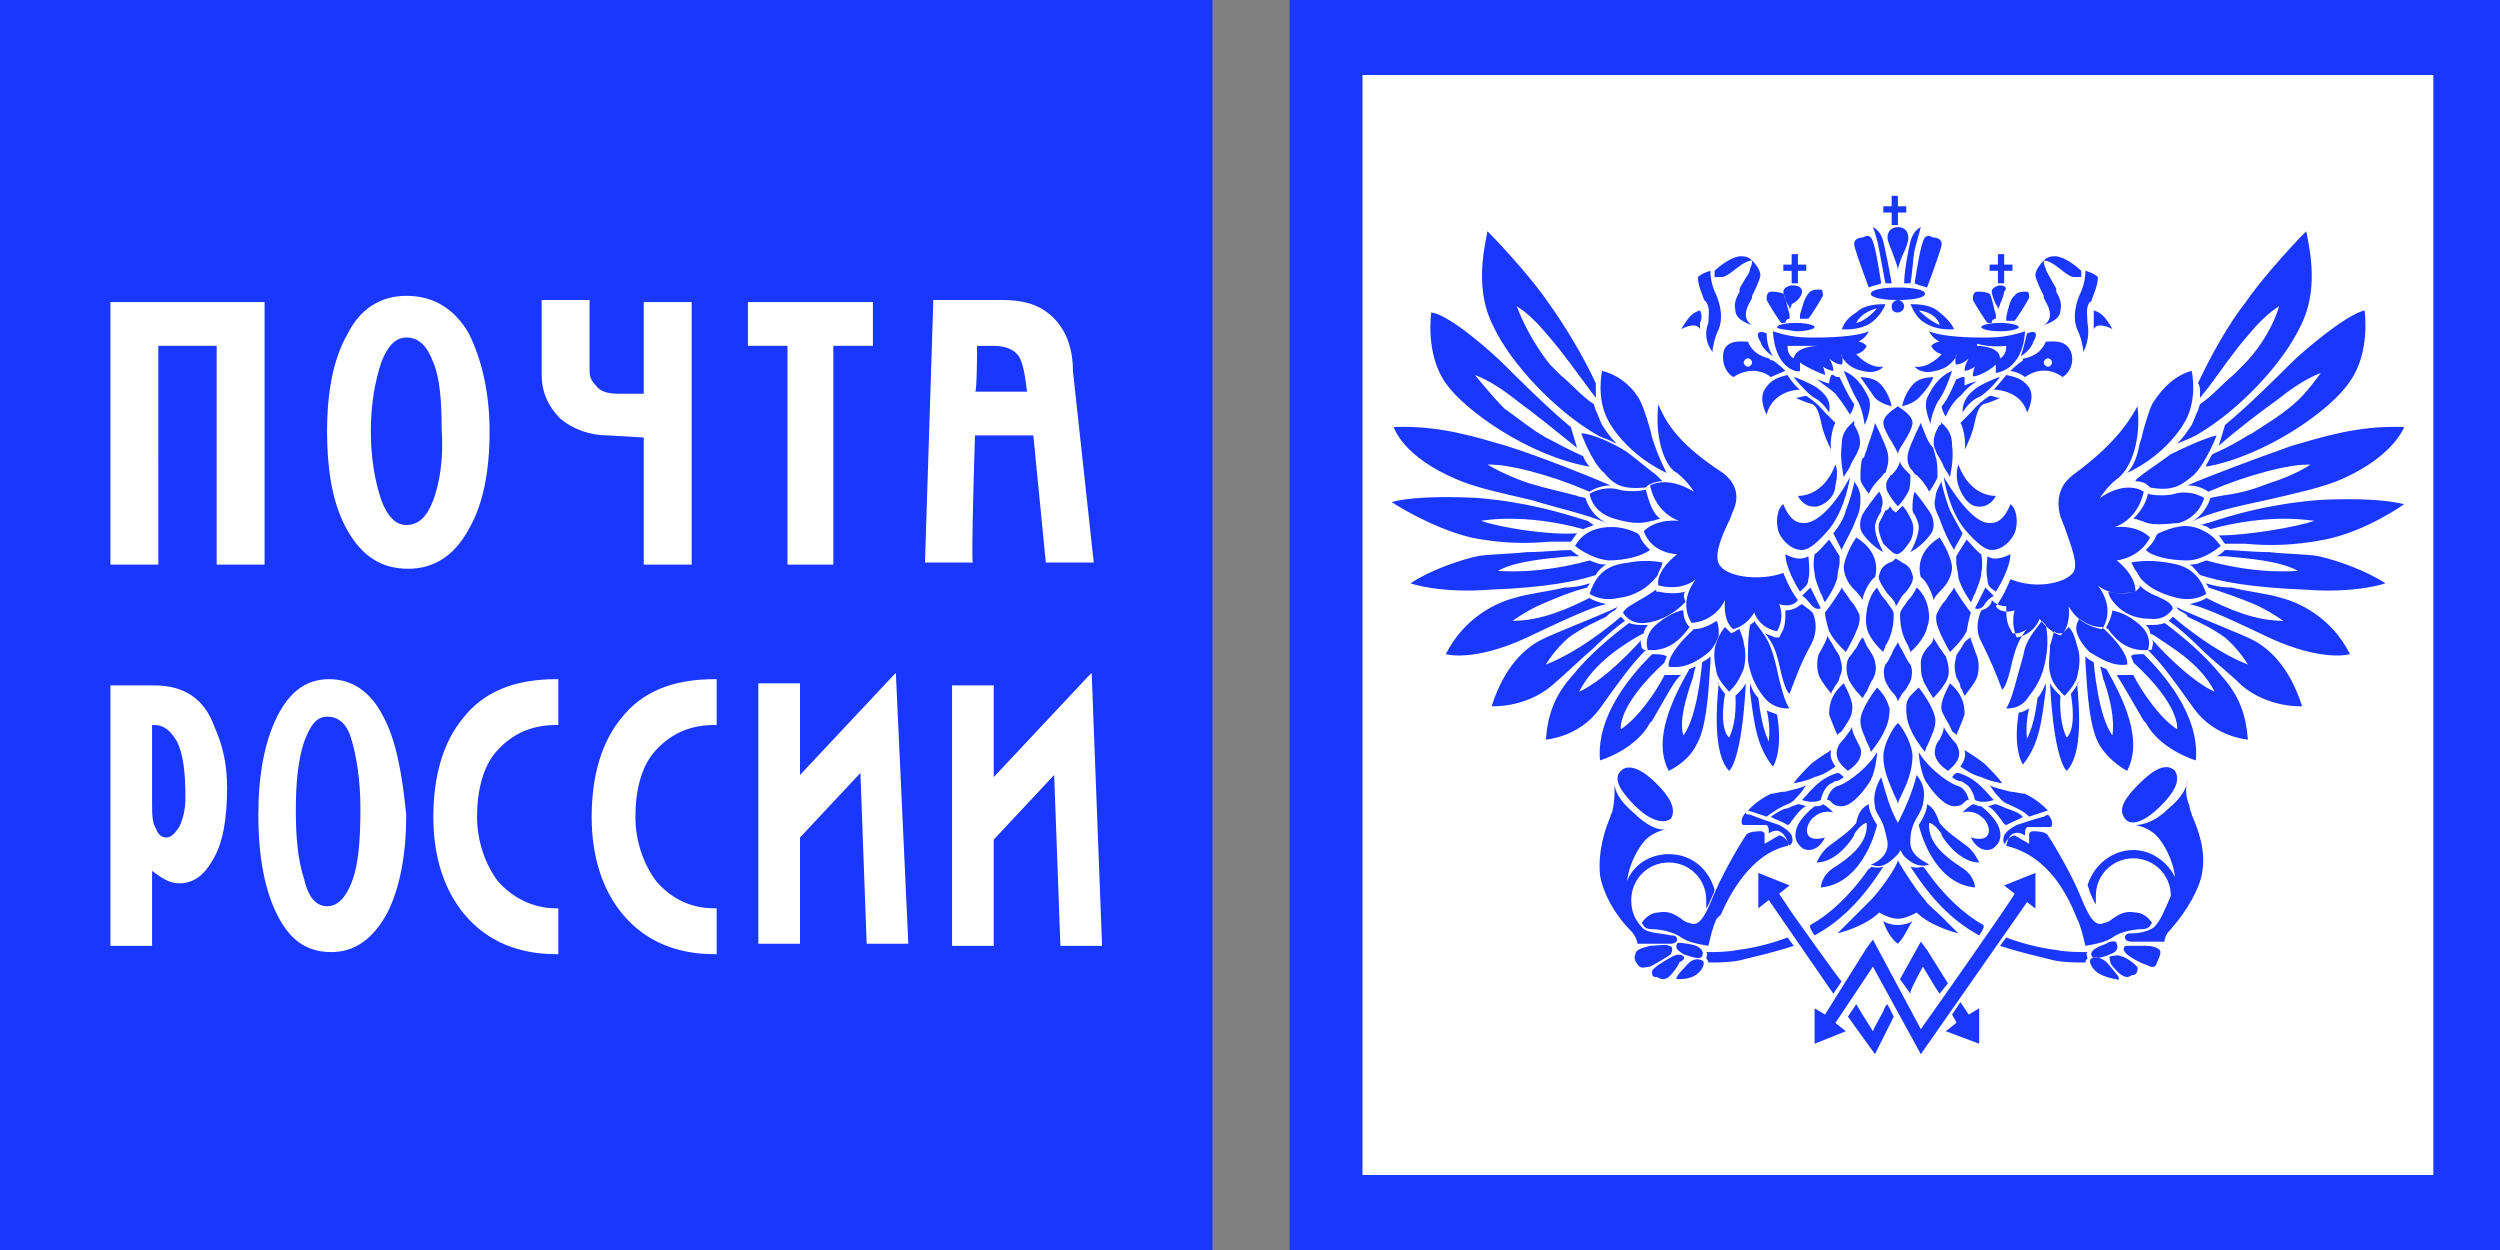 <svg xmlns="http://www.w3.org/2000/svg" fill="none" viewBox="0 0 120 60">
  <rect x="0" y="0" width="120" height="60" fill="#808080" stroke="none"/>
  <defs/>
  <g clip-path="url(#clip0)">
    <path fill="#fff" stroke="#000" stroke-miterlimit="10" d="M118.3 1.9H63.8v56.3h54.5V1.9z"/>
    <path fill="#1937FF" fill-rule="evenodd" d="M58.2 0H0v60h58.2V0zm3.7 0v60h58.3V0H61.9zm54.9 3.6v52.8H65.4V3.6h51.4z" clip-rule="evenodd"/>
    <path fill="#fff" fill-rule="evenodd" d="M31.5 42.3c-.6-.8-1-1.9-1-3.1 0-1.3.3-2.4.9-3.1.7-.8 1.6-1.3 2.9-1.3h.1v-2.2h-.1c-2 0-3.5.6-4.5 1.9-.9 1.1-1.4 2.7-1.4 4.7 0 1.9.5 3.5 1.5 4.7 1.1 1.3 2.6 1.9 4.4 1.9h.1v-2.2h-.1c-1.2 0-2.1-.5-2.8-1.3zm-7.6 0c-.6-.8-1-1.9-1-3.1 0-1.3.3-2.4.9-3.1.7-.8 1.6-1.3 2.9-1.3h.1v-2.2h-.1c-2 0-3.5.6-4.5 1.9-.9 1.1-1.4 2.7-1.4 4.7 0 1.9.5 3.5 1.5 4.7 1.1 1.3 2.6 1.9 4.4 1.9h.1v-2.2h-.1c-1.1 0-2.1-.5-2.8-1.3zm7-21.3v6.1h2.3V14.5h-2.3v4.4h-1.2c-.5 0-.9-.1-1.1-.4-.2-.2-.3-.4-.3-.7v-3.4H26V18c0 .8.3 1.5.9 2.1.6.5 1.4.8 2.3.8l1.7.1zm21.5 11.3l-.2.2-4.5 4.8v-4.4h-2v12.5h2v-5.1l2.9-3.1.3 8.2h2l-.5-13.1zm-14.7-5.2H40V16.6h1.9v-2.1h-6v2.1h1.9v10.5h-.1zm5.2 5.3l-4.5 4.8v-4.4h-2v12.5h2v-5.1l2.9-3.1.3 8.2h2l-.6-13-.1.1zm4-15.8h.8c.6 0 1 .2 1.2.5.2.3.3.9.4 1.7h-2.5c.1.1.1-2.2.1-2.2zm-.1 4.3h2.8l.6 6.1h2.3l-1-9.2c0-1.2-.4-2.1-1.1-2.7-.6-.5-1.3-.7-2.3-.7h-3.3L44.4 27h2.3c-.1.1.1-6.1.1-6.1zM7.6 16.6h2.8v10.5h2.3V14.5H5.3v12.6h2.3V16.6zm1 23.1c-.2.3-.4.5-.6.5-.2 0-.4-.1-.5-.4-.2-.3-.2-.7-.2-1.3v-3.7h.1c.5 0 .8.3 1.1.8.3.6.4 1.5.4 2.7 0 .5-.1 1-.3 1.4zm-1.2-6.8H5.3v12.5h2v-3.6c.4.3.8.6 1.3.6.7 0 1.2-.4 1.6-1.1.5-.8.7-2 .7-3.5 0-1.1-.2-2-.6-2.9-.5-1.4-1.5-2-2.9-2zM20.8 24c-.3.8-.7 1.2-1.3 1.2-.5 0-.9-.4-1.2-1.2-.3-.9-.5-2-.5-3.3 0-1.3.2-2.4.5-3.3.3-.8.7-1.2 1.2-1.2.6 0 1 .4 1.3 1.2.3.7.4 1.8.4 3.2.1 1.4-.1 2.6-.4 3.4zm1.7 1.4c.7-1.2 1-2.8 1-4.7 0-1.9-.4-3.5-1-4.7-.7-1.2-1.7-1.8-3-1.8-1.2 0-2.2.6-2.8 1.8-.7 1.2-1 2.8-1 4.7 0 2 .3 3.6 1 4.8.7 1.2 1.6 1.8 2.9 1.8 1.2 0 2.2-.6 2.9-1.9zm-5.6 16.9c-.3.8-.7 1.2-1.2 1.2s-.9-.4-1.1-1.3c-.3-.9-.4-2-.4-3.3 0-1.3.1-2.4.4-3.3.3-.8.6-1.2 1.1-1.2.6 0 1 .4 1.2 1.2.2.7.4 1.8.4 3.2 0 1.6-.1 2.7-.4 3.5zm1.5-7.9c-.6-1.2-1.5-1.8-2.6-1.8s-1.9.6-2.5 1.8c-.6 1.2-.9 2.8-.9 4.7 0 2 .3 3.6.9 4.8.6 1.2 1.4 1.8 2.6 1.8 1.1 0 2-.6 2.7-1.9.6-1.2.9-2.8.9-4.7-.2-2-.5-3.6-1.1-4.7z" clip-rule="evenodd"/>
    <path fill="#1937FF" fill-rule="evenodd" d="M90.8 13.6h-.3c-.1-.5-.2-1.1-.3-1.6-.1-.6-.3-1.1-.3-1.1.2.1.4.3.5.7.1.4.3 1.4.4 2zm-14.2 5.2v-.4c-.6-1.3-1.5-2.8-2.3-3.9-.6-.9-2-2.5-2.9-3.4-.2 1-.6 2.9.3 4.6.8 1.7 2.9 4 5 5.2l.2.1c.3.1.5.2.7.3-.3-.3-.5-.6-.7-.9-.1-.2-.2-.5-.3-.7l-.1-.3c-.6-.4-1.1-1-1.6-1.4l-.5-.5c-.4-.5-1.1-1.5-1.6-2.8.5.3 1 .8 1.5 1.4.7.8 1.4 1.8 2 2.6l.3.4v-.3zm-.3 3.6c-.1-.1-.3-.4-.3-.5-.9-.4-1.2-.6-1.6-.8l-.2-.1c-.7-.4-1.3-.9-2-1.4-.6-.6-1.4-1.6-1.4-1.6.8.3 1.6.9 2.1 1.3.7.5 1.8 1.4 2.8 2.2l-.3-1c-1.1-.9-2.7-2.5-3.2-3s-2.6-2.4-3.5-2.5c0 0-.3 2 .7 3.4.9 1.3 4 3.5 6.9 4zm3.3-3c.4 1 1.1 2 3.1 3.3.4.3.9.9.5 1.8-.1.2-.1.3-.2.5-.4.8-.8 1.8-.4 2.2.4.5 1.9.7 3 .3 0 0 .3.8.7 1.3 0 0-.2.4-.9.2 0 0 .3.6-.1 1.3 0 0-.8-.1-1.1-.9 0 0-.3.6-1 .8 0 0-.5-.3-.4-1.4 0 0-.4 1-1.6 1.1 0 0-.7-.9.2-2.1 0 0-.6.6-1.8.3 0 0-.2-.6.9-1.5 0 0-1.2 0-1.6-1.1 0 0 .5-.6 1.7-.5 0 0-1.1-.3-1.4-1.7 0 0 .8-.5 2.1.3 0 0-.2-.4-.8-.9-.5-.2-1.1-1.5-.9-3.3zm4.8 14.1c-.2-.2-.3-.4-.4-.7v.4c.2 1.5.3 2.6 1.1 3.6 0 0 .5-.7.2-2.5-.2-.1-.3-.1-.5-.2 0 0 .2.7.1 1.5 0-.1-.3-.4-.5-2.1zm-2-.8c.1.2.3.5.4.6-.3 1.8.2 2.1.2 2.1.4-.8.3-2 .3-2l.1-.1c.1-.1.3-.3.4-.5-.2 3.8-.8 4.2-.8 4.2-.8-.8-.6-3.2-.5-4.2-.1 0-.1-.1-.1-.1zm-1.6 2.6c.7-.9.9-3.5.9-3.5.1-.1.2-.1.3-.2l.1-.1v.3c-.1 1.6-.2 3.2-.7 4-.4.8-1.3 1.2-1.3 1.2-.8-1.5.2-3.5 1-4.9.1 0 .2-.1.3-.1-.1.2-.1.5-.2.7-.3.9-.6 1.9-.4 2.6zm-2-4.2c0-.1-.1-.3 0-.4-1.9 2.1-3 2.5-3 2.5.7-1.4 2.2-2.3 2.9-2.7l.2-.1c0-.1.1-.3.2-.4H79c-.3 0-.6 0-.8-.1-.8.6-1.9 1.5-2.7 2.5-.9 1-1.2 1.9-1.3 3.1 0 0 1.6-.1 2.6-1.5s1.5-2.1 2.2-2.8c-.1 0-.1 0-.2-.1zm-1.3-1.8l.1-.1s0-.1.1-.1l-.4.2c-.9.4-2.7 1.1-3.3 1.4-.8.4-1.8 1.3-2.4 3.2 0 0 1.6.1 2.9-1 .7-.6 1.3-1.2 2-1.8.6-.6 1.2-1.1 1.5-1.3l-.2-.2s-1.8 1.6-3.6 2.3c0 0 .4-.7 1.1-1.3.7-.5 1.2-.7 1.8-1 .1-.1.2-.2.4-.3zM76.3 28c0 .1-.1.1-.1.2-.8.2-1.5.5-2.2.8-.7.3-1.4.8-1.4.8 1.4 0 2.7-.6 3.7-1.1.1.1.4.2.8.3-.5.1-1.3.4-3.8 1.6-2.6 1.2-3.9.8-3.9.8.9-1.8 2.5-2.5 3.3-2.7.6-.2 1.6-.3 2.4-.5.5 0 .9-.1 1.2-.2zm0-1.1c.3.1.4.2.8.2-.2.1-.4.3-.5.5-.9.3-2.4.6-5 .7-2.5.2-3.9-.3-3.9-.3.9-.6 2.3-1.1 3.2-1.3.5-.1 1.5-.1 2.4-.2.8 0 1.6-.1 2.1-.1 0 0 .1.1.4.3h-.4c-1 .1-2.6.2-3.5.7 0 0 1.9.2 4.4-.5zm.2-1.7c-.2.1-.3.1-.5.2-2.9-.8-4.9-.4-4.9-.4.8.3 3.2.7 4.6.6-.1.1-.2.3-.3.4h-1c-1.1.1-2.3.1-3.8-.2-2-.5-3.8-1.7-3.8-1.7.7-.2 2.1-.3 4.1-.2 2.4.2 4 .7 5.3 1.1l.3.2zm-.4-1.3s.2.8 1 1.2c-.9-.4-2.3-.7-3.6-1.1-1.3-.3-2.7-.6-3.6-1-2.6-1.1-3-2.5-3-2.5 2.2-.1 4 .5 5.4.9 1.6.5 4.1 1.5 5 1.9-.3 0-.7.1-1 .3-1.2-.5-1.8-.7-2.9-1-.8-.2-1.4-.3-1.9-.3h-.1s.8.5 2 .9c1 .3 1.6.4 2.3.6-.1 0 .4.1.4.1zM84 30c.1-.1.2-.1.2-.2.1.2.6.7.8 1.3.2.5.3 1.1.4 1.5.1.4.3 1.2.5 1.4 0 0-.7.1-1.2-.5s-.7-1.2-.8-1.8c0-.6 0-1.1.1-1.7zm-.9.4l-.3-.3c-.1.1-.3.4-.4.7-.2.5-.1 1 0 1.5.1.4.6.9.6.9l.1-.1c.2-.2.4-.5.6-1 .1-.4.1-.9 0-1.2 0-.2-.1-.4-.2-.7-.1 0-.2.1-.2.1l-.2.1s.1 0 0 0zm-1.8-.2c.4 0 .8-.2 1.1-.4.1.2.1.4.1.7-.1.3-.3.7-.6.9-.5.4-1.1.7-1.8.6 0 0-.2-.5 1.2-1.8zm-.2-.1c-.2-.2-.3-.5-.3-.8h-.1c-.3.1-.6.2-1.1.6-.8.6-.5 1.3-.5 1.3 1.1.1 1.7-.7 2-1.1 0 0-.1 0 0 0zm-.2-1.7c-.4.1-.8.1-1.3 0h-.1v-.1c-.3.2-.6.4-.8.5-.3.2-.6.3-.8.6 0 0 .3.6 1.1.5.8-.1 1.4-.5 1.9-1-.1-.3-.1-.4 0-.5zm-1.3-.9c0 .1-.1.2-.1.2-.4.5-1 .9-1.8 1-.9.2-1.4-.2-1.4-.2.4-1.2 1.1-1.4 1.9-1.5.5-.1 1.1-.1 1.6 0 0 .1-.1.3-.2.5zm-.4-1.1c-.2-.2-.4-.4-.5-.7l-.1-.1c-.6-.3-1.3-.4-2-.2-.6.2-.8.5-1 .8 0 0 .7.6 1.6.7.8 0 1.6-.2 2-.5zm.5-1.5c-.1 0-.3.1-.4.1-.4.1-.8.2-1.8-.1-1.1-.3-1.2-1.2-1.2-1.2.5-.3 1.1-.3 1.4-.2.3.1 1 .1 1.3 0 .2.8.4 1.2.7 1.4zm-.7-1.5l.1-.1s.3-.2.7-.2l-.3-.3c-.4-.3-1-.8-1.4-1.1-.6-.4-1.7-.9-2.2-.9 0 0 .5 1.4 1.1 1.9.5.6.9.8 2 .7zm.4-2.1c.2.6.4 1 .6 1.4-1.3-.6-2.3-1.6-2.8-2.5-.6-1.1-.3-2.4-.3-2.4 1.2.3 1.8 1.3 1.9 1.6.1.2.4 1.1.5 1.6l.1.3zm7.1 7.7c.1.1.3.2.5.4 0 0 .4.7-.1 1.6-.4.7-.7 1.5-1 2.3 0 0-.2 0-.5-1.4-.2-.9-.4-1.1-.6-1.4l-.1-.1c.3.1.5.2.5.2h.2l.1-.2c.2-.3.2-.7.2-1.1.5 0 .7-.3.8-.3 0-.1 0-.1 0 0 0-.1 0-.1 0 0zm19.6-3.6c-.1-.1-.3-.2-.5-.2.1 0 .3-.1.4-.1 1.2-.4 2.9-.9 5.3-1.1 1.9-.1 3.3 0 4.1.2 0 0-1.8 1.3-3.8 1.7-1.5.3-2.8.3-3.8.2h-1c-.1-.1-.2-.3-.3-.4 1.4 0 3.7-.4 4.6-.7-.1 0-2.1-.4-5 .4zm-1-.3c.8-.4 1-1.2 1-1.2l.5-.1c.7-.1 1.3-.2 2.3-.6 1.3-.4 2-.9 2-.9h-.1c-.5 0-1.1.1-1.9.3-1.1.3-1.7.5-2.9 1-.3-.2-.6-.3-1-.3.9-.4 3.3-1.3 5-1.9 1.4-.4 3.2-1 5.4-.9 0 0-.5 1.4-3 2.5-.9.4-2.3.7-3.6 1-1.4.3-2.8.6-3.7 1.1zm1.1-3.3c-.1.1-.2.4-.3.5v.1c2.8-.5 6-2.7 6.9-4.1 1-1.4.7-3.4.7-3.4-.9.2-3 2-3.5 2.5s-2.1 2.1-3.2 3l-.3 1c.9-.8 2.1-1.7 2.8-2.2.5-.4 1.3-1 2.1-1.3 0 0-.7 1-1.3 1.5-.7.6-1.4 1-2 1.4l-.2.1c-.5.3-.8.5-1.7.9zm-.7-3.4c.6-1.3 1.5-2.9 2.3-3.9.6-.9 2-2.5 2.9-3.4.2 1 .6 2.9-.3 4.6-.8 1.7-2.9 4-5 5.2l-.2.1c-.2.1-.5.2-.7.3.3-.3.5-.6.7-.9.1-.2.2-.5.3-.7l.1-.3c.6-.4 1.1-1 1.6-1.4l.5-.5c.5-.5 1.3-1.5 1.7-2.8-.5.3-1 .8-1.5 1.4-.7.8-1.3 1.7-1.9 2.5l-.4.5v-.3c0-.1 0-.3-.1-.4zm-26.2 13c-.9.9-2.7 2.9-2.5 5.1 0 0 1.7-.5 2.4-1.8l.1-.1c.7-1.2 1.1-2 1.4-2.2h-.8c-.4.8-1.3 2.1-2.1 2.6 0 0-.2-1.1 2.1-3.2 0-.1.1-.2.1-.3-.2-.1-.4-.1-.7-.1zm20.2-8.6c1.9-1.4 2.6-2.4 3.1-3.3.2 1.8-.4 3.1-1 3.5-.5.4-.8.9-.8.9 1.3-.9 2.1-.3 2.1-.3-.3 1.4-1.4 1.7-1.4 1.7 1.2-.1 1.7.5 1.7.5-.5 1-1.6 1.1-1.6 1.1 1 .8.9 1.5.9 1.5-1.2.3-1.8-.3-1.8-.3.9 1.2.2 2.1.2 2.1-1.2-.2-1.6-1.1-1.6-1.1.1 1.1-.4 1.4-.4 1.4-.6-.2-1-.8-1-.8-.3.8-1.1.9-1.1.9-.3-.7-.1-1.3-.1-1.3-.7.2-.9-.2-.9-.2.4-.5.7-1.3.7-1.3 1.2.5 2.6.2 3-.3.3-.4-.1-1.3-.4-2.2-.1-.2-.1-.3-.2-.5-.3-1.1.2-1.7.6-2zm-1.7 10.7c.2-.2.3-.5.4-.7v.3c-.2 1.5-.3 2.6-1.1 3.6 0 0-.5-.7-.2-2.5.2 0 .3-.1.5-.2 0 0-.2.7-.1 1.5-.1 0 .3-.3.5-2zm2-.8c-.1.2-.3.5-.4.6.3 1.8-.2 2.1-.2 2.1-.4-.8-.3-2-.3-2l-.1-.1c-.1-.1-.3-.3-.4-.5.2 3.8.8 4.2.8 4.2.8-.8.6-3.1.5-4.2.1 0 .1-.1.1-.1zm1.6 2.6c-.7-.9-.9-3.5-.9-3.5-.1-.1-.2-.1-.3-.2l-.1-.1v.3c.1 1.6.2 3.2.7 4 .5.8 1.3 1.2 1.3 1.2.8-1.5-.2-3.5-1-4.9-.1 0-.2-.1-.3-.1.1.2.1.5.2.7.3.9.5 1.8.4 2.6zm1.9-4.2c0-.1.1-.2 0-.4 1.9 2.1 3 2.5 3 2.5-.7-1.4-2.2-2.2-2.9-2.7l-.2-.1c0-.2-.1-.3-.2-.4h.1c.3 0 .6 0 .8-.1.8.6 1.9 1.5 2.7 2.5.9 1 1.2 1.9 1.3 3.1 0 0-1.6-.1-2.6-1.5s-1.5-2.1-2.2-2.8c.2 0 .2 0 .2-.1 0 0 0 .1 0 0zm1.3-1.8l-.1-.1s0-.1-.1-.1l.4.2c.9.4 2.7 1.1 3.3 1.4.8.4 1.8 1.3 2.4 3.2 0 0-1.6.1-2.9-1-.6-.6-1.4-1.2-2-1.8-.6-.6-1.2-1.1-1.5-1.3l.2-.2s1.8 1.6 3.6 2.3c0 0-.4-.7-1.1-1.3-.7-.5-1.2-.7-1.8-1 0-.1-.2-.2-.4-.3zm1.3-1.3c0 .1.1.1.1.2.6.2 1.5.5 2.2.8.7.3 1.4.8 1.4.8-1.4 0-2.7-.6-3.7-1.1-.1.1-.4.2-.8.3.5.1 1.3.4 3.8 1.6 2.6 1.2 3.9.8 3.9.8-.9-1.8-2.5-2.5-3.3-2.7-.6-.2-1.6-.3-2.4-.5-.5 0-.9-.1-1.2-.2zm0-1.1c-.3.1-.4.2-.8.2.2.1.3.3.5.5.9.3 2.4.6 5 .7 2.5.2 3.9-.3 3.9-.3-.9-.6-2.3-1.1-3.2-1.3-.5-.1-1.5-.1-2.4-.2-.8 0-1.6-.1-2.1-.1-.1.1-.2.2-.4.3h.4c1 .1 2.6.2 3.5.7-.1 0-1.9.2-4.4-.5zM98 29.8l.2.2c.1.5.1 1.1 0 1.6-.1.6-.3 1.2-.8 1.8-.4.7-1.1.6-1.1.6.2-.3.4-1 .5-1.4.1-.4.3-1 .4-1.5.2-.6.7-1.1.8-1.3zm1.3.3l-.3.3h-.2c-.1 0-.2-.1-.2-.1-.1.3-.1.4-.2.7v.1c0 .3-.1.8 0 1.2.1.5.4.8.6 1l.1.1s.5-.5.6-.9c.1-.4.2-1 0-1.5-.1-.4-.2-.7-.4-.9zm.5-.4c.3.2.6.4 1.1.4 1.4 1.3 1.2 1.8 1.2 1.8-.7.1-1.3-.3-1.8-.6-.3-.3-.5-.6-.6-.9-.1-.3 0-.5.1-.7zm1.6-.4c-.1.5-.3.8-.3.8s0 .1.1.1c.2.3.8 1.1 1.9 1 0 0 .3-.7-.5-1.3-.5-.4-.8-.5-1.2-.6 0 0 .1 0 0 0zm1.1-.9c-.5.1-.9.1-1.3 0 0 .1.1.3.1.3.4.6 1 1 1.9 1 .8.1 1.1-.5 1.1-.5-.1-.3-.4-.4-.8-.6-.3-.1-.6-.3-.8-.5v.1l-.2.2zm.2-.7c0-.1-.1-.1-.1-.2-.1-.1-.2-.3-.3-.5.5-.1 1.1-.1 1.7 0 .7.1 1.5.3 1.9 1.5 0 0-.5.4-1.4.2-.8-.2-1.4-.5-1.8-1zm.8-2c-.1.3-.3.5-.5.7.3.3 1.1.5 2 .5.8 0 1.6-.7 1.6-.7-.2-.2-.3-.5-1-.8-.7-.3-1.3-.1-2 .2l-.1.1zm-.7-.7c-.1 0-.2-.1-.4-.1.3-.3.6-.7.7-1.2.3.1 1 .1 1.3 0 .3-.1.9-.1 1.4.2 0 0-.2.9-1.2 1.2-1 .1-1.4.1-1.8-.1zm.3-1.7l.1.1c1.1.2 1.5-.1 2.1-.6.6-.6 1.1-1.9 1.1-1.9-.5.1-1.6.6-2.2.9-.4.3-1 .7-1.4 1-.1.1-.3.2-.3.3.3 0 .5.1.6.2zm-1-.6c.3-.3.5-.8.6-1.4l.1-.3c.1-.5.4-1.4.5-1.6.2-.3.8-1.3 1.9-1.6 0 0 .3 1.3-.3 2.4-.5.9-1.5 1.9-2.8 2.5zm-7 6.6c.3-.1.4-.2.5-.4v-.1c.1.1.3.3.7.3 0 .4 0 .8.2 1.1l.1.2h.2s.2 0 .5-.2l-.1.1c-.2.3-.4.6-.6 1.4-.3 1.4-.5 1.4-.5 1.4-.3-.8-.6-1.5-1-2.3-.4-.7 0-1.5 0-1.5zm7.8 2.1c.9.9 2.7 2.9 2.5 5.1 0 0-1.7-.5-2.4-1.8l-.1-.1c-.7-1.2-1.1-1.9-1.3-2.2h.8c.4.8 1.3 2.1 2.1 2.6 0 0 .2-1.1-2.1-3.2 0-.1-.1-.2-.1-.3 0-.1.3-.1.6-.1 0 0-.1 0 0 0zM91.1 13.8c-.7 0-1.3.1-1.3.3 0 .2.6.3 1.3.3.7 0 1.3-.1 1.3-.3 0-.2-.6-.3-1.3-.3zm-5.8 1.9c0-.1.4-.2.9-.2s.9.1.9.2-.4.2-.9.2c-.6-.1-.9-.1-.9-.2zm5.8-.7c.1 0 .3-.1.3-.3 0-.1-.1-.3-.3-.3-.1 0-.3.1-.3.3 0 .2.1.3.3.3zm-1.4-1.2c-.4-1.1-.7-1.9-.7-2.1 0-.2.2-.3.4-.3.2-.1.3-.1.4 0 .2.2.4 1.6.5 2.2-.2.1-.4.1-.6.2zm1.6-1.5c-.1.3-.2.5-.2.7 0-.2-.1-.4-.2-.7-.1-.3-.3-.7-.3-.9 0-.3.2-.5.5-.5s.5.2.5.5c0 .2-.1.5-.3.9zm-9 .7v.3h.4c.3-.1.6-.4.9-.6.3-.2.5-.2.5-.2-.2-.2-.4-.2-.6-.2-.6.1-1.2.7-1.2.7zm4.4-.3h-.4v-.5H86v.5h-.4v.3h.4v.6h.3V13h.4v-.3zm-.2 1.3c0-.2-.2-.3-.4-.3H86c-.1 0-.4.1-.4.3 0 .1.1.4.2.6.1.1.1.2.1.3 0-.1.1-.2.1-.3.4-.2.5-.5.5-.6zm-.1 4.7c-.3-.2-.6-.7-.6-.7-.4.1-.8.2-1.1.7-.3.5.1 1.2.1 1.2.3-1.2 1.6-1.2 1.6-1.2zm1.4-.3c-.1 0-.6-.2-.6-.2.5.4.7.5.9.7.4.5.7 1 .7 1 .2-.3.2-.5.2-.5-.3-.4-.7-1.3-.7-1.3-.1 0-.2 0-.3-.1h-.1c-.1.2-.1.4-.1.4zm-1.7-.3c.1 0 .8.3 1.1.5.4.3.7.6.6 1.2 0 0-.3-.5-.7-.7-.2-.1-.7-.6-1-1zm-.2-2.8v-.2c-.1-.3-.2-.9-.3-1-.2-.1-.5-.1-.6-.1-.1 0-.2.1-.2.3v.1c.1.2.6 1 .7 1.1h.2c0-.2.2-.2.2-.2zm.5-.2v.2h.4c.1-.1.6-.9.7-1.1 0-.1 0-.3-.1-.3h-.1c-.1 0-.4 0-.5.2-.2.2-.3.7-.4 1zm-4.8.4v.3c-.2-.4-.9 0-.9 0 .4-.7.6-.8.9-.9.1.2.1.4 0 .6zm.6 1.4c0-.2.1-.7.3-1.1.2-.5.1-1.1-.1-1.6-.2-.4-.3-.8-.3-1.2 0 0-.4.1-.6.3 0 .4.2.8.3 1.1l.1.1c.2.3.1.7.1 1-.2.5-.1 1 .2 1.4zm1.9-4.4c.2.2.4.5.4.7 0 .2-.3.8-.4 1v.1c-.1.2-.3.5-.3.8 0 .2.1.4.3.5 0 0-.8-.2-.8-.7-.1-.4.1-.7.2-.9v-.1c0-.1.1-.2.2-.4s.3-.4.3-.6c.1-.2.1-.3.1-.4zm5.1 6.8c-.3-.5-.5-1-.7-1.5.7.3 1 .9 1.2 1.3.2.5-.2 1.3-.2 1.3 0-.1-.1-.7-.3-1.1zm.1-1.2s.5 0 .8.2c.3.2.6.7.7 1.2 0 0-.5-.1-.8-.4-.2-.3-.5-.7-.7-1zm-3.1 1c.1 0 .4-.1.5-.1.6.4.8.7.9.8l.5.5c-.1.1-.3.9-.2 1.3-.1-.2-.4-.8-.5-1.4-.1-.4-.2-.7-.4-.8-.4-.1-.8-.3-.8-.3zm2.8 1.3c.2.3.4.8.2 1.2-.1.3-.3.5-.4.8-.1.2-.2.3-.3.5 0 0-.2-.9-.1-1.5 0-.7.3-.9.6-1.2v.2zm1.6 1.3c-.1-.4-.6-1.4-.6-1.4-.1.5-.3.9-.4 1.3-.1.2-.1.4-.2.4-.1.2-.1.8-.1 1 0 .2.4.7.4.7.2-.4.4-.6.6-.8.1-.1.1-.2.2-.2.1-.3.2-.6.1-1zm-.4 1.9c-.1.1-.7.9-.8 1.1-.1.2-.2.6 0 .9.2.3.6.7 1 .9 0 0-.4-.7-.4-1.2 0-.2.1-.4.2-.6.1-.1.1-.2.1-.3.1-.2.1-.5-.1-.8zm-.9.3c0-.3-.1-.5-.3-.8v.1c-.1.4-.2.8-.4 1.3-.1.5-.6 1.1-.6 1.1l.4.8c.1-.3.5-.9.7-1.5.2-.4.2-.7.2-1zm-.5-1s-.2 1.5-1 2.5c-.6.7-1 1-1.3 1-.5 0-.9-.4-1.1-.8-.2-.5-.1-1.2.2-1.4 0 0 .3.9.9.9.6.1 1.5-.7 2.3-2.2zm-.7.4c.1-.4.1-.8 0-1-.6 1.6-1.8 1.5-1.8 1.5.3.6.9.6 1.2.4.4-.2.6-.6.6-.9zm2 4.9c.1.2.2.4.4.6.2.3.4.5.4.7 0 .7-.2 1.2-.4 1.5 0 .1-.1.2-.1.3 0 0-.7-.6-.8-1.2-.1-.4 0-1.4.5-1.9zm-.1-.5c-.3.2-.6.9-.6 1.1-.1-.2-.3-.4-.4-.5-.3-.3-.5-.7-.5-1.1.1-.7.6-1.4.6-1.4 1.3.8.9 1.9.9 1.9zm-2.2-1.8c-.2.2-.5.6-.7.7 0 0-.1.5 0 .9 0 .3.2.7.3 1 .1.1.1.3.2.4 0 0 .5-.7.6-1.2 0-.3.1-.5.1-.7v-.3s-.3-.5-.5-.8zm-2.1.7c0 .6.5 1.5.7 1.8.2-.2.4-.3.4-.6.1-.3 0-1.1 0-1.1-.5.3-1.1-.1-1.1-.1zm.8 2l.4-.4.5 1s-.2.1-.4-.1-.3-.4-.5-.5zm1.1.8c.1-.1.8-1.1.8-1.2.1.2.3.4.4.6.2.2.3.4.4.6.1.1.1.5-.1.9-.1.3-.5 1-.5 1-.3-.3-.6-.6-.8-1-.2-.6-.2-.9-.2-.9zm1.8 1.2c.1.1.1.2.2.4.2.3.4.6.4.8.1.3 0 .6-.1.8-.1.1-.2.4-.3.6-.1.1-.1.2-.2.3 0 0-.6-.6-.7-1-.1-.3-.1-.8.1-1 .1-.1.2-.3.3-.4.1-.2.2-.4.3-.5zM88 31c-.1-.2-.2-.3-.3-.5v.1c-.1.3-.3.6-.4.8-.1.3-.1.7 0 1 .1.3.6.9.6.9 0-.1.1-.2.2-.4.1-.1.2-.3.2-.4.2-.4.1-.6 0-1-.1-.2-.2-.3-.3-.5zm2.1 2s-.8 1-.8 1.6c0 .4.2.7.3 1 .1.2.2.4.2.5 0 0 .4-.5.6-.9.2-.4.3-.7.3-1.2-.1-.3-.2-.6-.6-1zm-1.2 1.1c.1-.4-.3-1.1-.4-1.3-.7.6-.7 1.2-.7 1.5.1.3.4 1 .4 1 0-.1.1-.1.2-.2.2-.3.5-.7.5-1zm8-18.4c0-.1-.4-.2-.9-.2s-.9.1-.9.2.4.2.9.2.9-.1.9-.2zm-4.4-1.9c.4-1.1.7-1.9.7-2.1 0-.2-.2-.3-.4-.3-.2-.1-.3-.1-.4 0-.2.2-.4 1.6-.5 2.2.2.1.3.1.6.2zm-1.1-.2h.3c.1-.5.1-1 .2-1.6.1-.4.2-.7.3-1.1-.2.1-.4.3-.5.7-.1.4-.3 1.4-.3 2z" clip-rule="evenodd"/>
    <path fill="#1937FF" fill-rule="evenodd" d="M89.1 15.5c.5-.1 1-.7 1-.7-.8.2-1 .7-1 .7zm-.7.3s.8.1 1.4-.3c.3-.2.6-.6.7-.9-.3 0-1 0-1.4.4-.5.3-.6.6-.7.8zm-1.1.8h-1.5c0 .3.1.5.3.6.1-.6 1.2-.6 1.2-.6zm-2.2-.7s.8.3 1.7.3h.5c.9 0 2-.1 2.4-.3 0 0-.1.3-.5.5 0 0 .2 0 .4.2 0 0-.1.3-.5.4 0 0 .6.7 1.3.6 0 0-.3.4-1 .2-.6-.1-.9-.5-1-.7V17s.1.4 0 .5c0 0-.3 0-.6-.3 0 0 .2.3.2.6 0 0-.2 0-.5-.2 0 0 .1.2.1.4 0 0-.8-.3-1.2-.6v.4c0 .1-1.2 0-1.3-1.9zm0 1.2c-.2-.3-.3-.7-.3-1.1-.5-.2-.5.1-.3.4.1.4.6.7.6.7zm11.9 0c.1-.3.2-.7.3-1.1.5-.2.5.1.3.4-.1.4-.6.7-.6.7zm1.3.1c.1 0 .2.1.2.2s-.1.2-.2.2-.2-.1-.2-.2.1-.2.2-.2zm1-.5c-.3-.4-.8-.3-1.1-.3-.2.5-.6.7-1 .8-.1 0-.1 0-.1.1-.3.2-.6.5-.6.5.5.1.7.3.7.3 1-.7 1.8 0 1.8 0 .5-.3.6-1 .3-1.4zm-15.4.9c.1 0 .2-.1.2-.2s-.1-.2-.2-.2-.2.1-.2.2.1.2.2.2zm1.2-.3c.3.2.6.5.6.5-.5.2-.7.3-.7.3-.5-.4-1.2-.4-1.8 0-.5-.3-.6-1-.4-1.4.3-.4.8-.3 1.1-.3.2.5.6.7 1 .8.1.1.1.1.2.1zm7-2.4s.5.5 1 .7c0-.1-.2-.6-1-.7zm-.4-.3c.3 0 1 0 1.4.4.4.3.6.6.7.8 0 0-.8.1-1.4-.3-.4-.2-.6-.7-.7-.9zm4.6 2c0 .3-.1.5-.3.6 0-.6-1.1-.6-1.1-.6v-.1c.7.2 1.4.1 1.4.1zm-.5.9v.4s1.3-.1 1.4-2c0 0-.8.3-1.7.3H95c-.9 0-2-.1-2.4-.3 0 0 .1.3.5.5 0 0-.2 0-.4.2 0 0 .1.3.5.4 0 0-.6.7-1.3.6 0 0 .3.4 1 .2.6-.1.9-.5 1-.7V17s-.1.4 0 .5c0 0 .3 0 .6-.3 0 0-.2.3-.2.6 0 0 .2 0 .5-.2 0 0-.1.2-.1.4-.1.2.7-.1 1.1-.5z" clip-rule="evenodd"/>
    <path fill="#1937FF" fill-rule="evenodd" d="M90.4 9.9h.4v-.5h.3v.5h.4v.3h-.4v.6h-.3v-.6h-.4v-.3zm5.5 2.8h-.4v.3h.4v.6h.3V13h.4v-.3h-.4v-.5h-.3v.5zm.1 1c-.1 0-.4.1-.4.3 0 .1.1.4.2.6.1.1.1.2.1.3 0-.1.1-.2.1-.3.1-.2.2-.5.2-.6.2-.2 0-.3-.2-.3zm.3 4.3s-.4.5-.6.7c0 0 1.3 0 1.6 1.1 0 0 .4-.7.1-1.2-.3-.4-.6-.5-1.1-.6zm-1.4.3s-.4.1-.6.2v-.4h-.1c-.1 0-.2.1-.3.1 0 0-.4 1-.7 1.3 0 0 0 .2.2.5 0 0 .2-.6.7-1 .2-.2.3-.4.8-.7zm0 .3c.3-.2 1-.5 1.1-.5-.3.4-.8.9-1.1 1-.4.2-.7.7-.7.7 0-.6.3-.9.7-1.2zm1.4-3.4v.2h.4c.1-.1.6-.9.7-1.1 0-.1 0-.3-.1-.3h-.1c-.1 0-.4 0-.5.2-.2.1-.3.6-.4 1zm-.5.1v-.2c-.1-.3-.2-.9-.3-1-.2-.1-.4-.1-.6-.1-.1 0-.2.1-.2.3v.1c.1.2.6 1 .7 1.1h.2c0-.2.2-.2.2-.2zm4.7.2v.3c.2-.4.9 0 .9 0-.4-.7-.6-.8-.9-.9v.6zm-.5 1.4c0-.2-.1-.7-.3-1.1-.2-.5-.1-1.1.1-1.6.2-.4.3-.8.3-1.2 0 0 .4.1.6.3 0 .4-.2.8-.3 1.1 0 0 0 .1-.1.1-.2.3-.1.7-.1 1 .1.5 0 1-.2 1.4zm-.1-3.9v.3h-.4c-.3-.1-.6-.4-.9-.6-.3-.2-.5-.2-.5-.2.2-.2.4-.2.6-.2.6.1 1.2.7 1.2.7zm-1.8-.5c-.2.2-.4.5-.4.7 0 .2.3.8.4 1v.1c.1.2.3.5.3.8 0 .2-.1.4-.3.5 0 0 .8-.2.8-.7.1-.4-.1-.7-.2-.9v-.1c0-.1-.1-.2-.2-.4s-.3-.5-.3-.6c-.1-.2-.1-.3-.1-.4zM93 19.3c.3-.4.5-.9.7-1.5-.7.3-1 .9-1.2 1.3-.2.5.2 1.3.2 1.3-.1-.1.1-.7.3-1.1zm-.2-1.2s-.5 0-.8.2c-.3.2-.6.7-.7 1.2 0 0 .5-.1.8-.4.3-.3.6-.7.7-1zm3.2 1c-.2 0-.3-.1-.5-.1-.6.4-.8.7-.9.8l-.5.5c.1.1.3.9.2 1.3.1-.2.4-.8.5-1.4.1-.4.2-.7.4-.8.4-.1.8-.3.8-.3zm-2.9 1.3c-.2.3-.4.8-.2 1.2.1.3.3.5.4.8.1.2.2.3.3.5 0 0 .2-.9.1-1.5 0-.7-.3-.9-.6-1.2.1.1.1.2 0 .2zm-1.7.8c-.2.3-.3.5-.3.6 0-.1-.2-.4-.3-.6-.2-.3-.4-.7-.4-.9 0-.4.6-.7.7-.8.1.1.7.4.7.8 0 .2-.2.6-.4.9zm.8-.9s-.5 1-.6 1.4c-.1.4 0 .7.2.9.1.1.1.2.2.2.2.2.4.4.6.8 0 0 .3-.4.4-.7 0-.2 0-.8-.1-1 0-.1-.1-.3-.1-.4-.3-.3-.4-.7-.6-1.2zm-.6 3.3c-.1.2-.3.5-.5.7-.2-.2-.4-.5-.5-.7-.1-.2-.1-.5.1-.7 0 0 0-.1.1-.1.2-.2.4-.5.4-.7 0 .2.2.4.4.6l.1.1c0 .3 0 .6-.1.8zm.3 0c.1.1.7.9.8 1.1.1.2.2.6 0 .9-.2.3-.6.7-1 .9 0 0 .4-.7.4-1.2 0-.2-.1-.4-.2-.6-.1-.1-.1-.2-.1-.3 0-.2 0-.5.1-.8zm1 .3c0-.3.2-.6.3-.8v.1c.1.4.2.8.4 1.3.2.4.6 1.1.6 1.1-.1.3-.3.5-.4.8-.2-.3-.5-.9-.7-1.5-.2-.4-.3-.7-.2-1zm.4-1s.2 1.5 1 2.5c.6.7 1 1 1.3 1 .5 0 .9-.4 1.1-.8.2-.5.1-1.2-.2-1.4 0 0-.3.9-.9.9-.6.1-1.4-.7-2.3-2.2zm.7.4c-.1-.3-.1-.7 0-1 .6 1.6 1.8 1.5 1.8 1.5-.3.6-.9.6-1.2.4-.3-.2-.5-.6-.6-.9zm-2.9 3.3c.2-.1.3-.2.5-.5.2-.2.3-.7.2-1-.1-.3-.2-.4-.3-.6-.1-.1-.1-.2-.2-.2l-.1.1-.2.2c-.1-.1-.2-.1-.2-.2l-.1-.1c0 .1-.1.2-.2.2l-.3.6c-.1.3.1.8.2 1 .4.4.5.5.7.5zm.3 1.9c-.2.2-.3.5-.4.6 0-.2-.2-.4-.4-.6-.2-.3-.5-.7-.4-.9.1-.4.3-.5.5-.6.1 0 .2-.1.3-.2.1.1.2.1.3.2.2.1.4.2.5.6.1.2-.1.6-.4.9zm.6-.3c-.1.2-.2.4-.4.6-.2.3-.4.5-.4.7 0 .7.2 1.2.4 1.5 0 .1.1.2.1.3 0 0 .7-.6.8-1.2.2-.4.1-1.4-.5-1.9zm.2-.5c.3.2.6.9.6 1.1.1-.2.3-.4.4-.5.3-.3.5-.7.5-1.1-.1-.7-.6-1.4-.6-1.4-1.3.8-.9 1.9-.9 1.9zm2.2-1.8c.2.2.5.6.7.7 0 0 .1.5 0 .9 0 .3-.2.7-.3 1-.1.1-.1.3-.2.4 0 0-.5-.7-.6-1.2 0-.2-.1-.5-.1-.7v-.3s.3-.5.5-.8zm2.1.7c0 .6-.5 1.5-.7 1.8-.3-.2-.4-.3-.4-.6-.1-.3 0-1.1 0-1.1.4.3 1.1-.1 1.1-.1zm-.8 2l-.4-.4-.5 1s.2.1.4-.1c.2-.3.2-.3.5-.5zm-1.1.8c-.1-.1-.8-1.1-.8-1.2-.1.2-.3.4-.4.6-.2.2-.3.4-.4.6-.1.1-.1.5.1.9.1.3.5 1 .5 1 .3-.3.6-.6.8-1 .1-.6.2-.9.2-.9zm-2.9 3.3c.1-.3.1-.6 0-.8-.1-.1-.2-.3-.3-.5-.1-.2-.3-.5-.3-.6 0 .1-.2.3-.3.6-.1.2-.2.4-.3.5-.1.2-.1.5 0 .8.1.2.2.4.4.6.1.1.2.3.2.4 0-.1.1-.2.2-.4.2-.2.3-.4.4-.6zm.9-1.7c.1-.1.2-.2.2-.4.1.2.2.3.3.5.1.1.2.3.3.4.1.3.2.7.1 1-.1.4-.7 1-.7 1-.1-.1-.1-.2-.2-.3-.1-.2-.3-.5-.3-.6-.1-.2-.1-.5-.1-.8 0-.3.2-.6.4-.8zm1.6 0c-.1.2-.3.4-.3.5-.1.4-.1.6 0 1 .1.2.2.3.2.5.1.1.1.2.2.4 0 0 .5-.6.6-.9.1-.3.1-.7 0-1-.1-.2-.2-.6-.3-.8v-.1c-.2.1-.3.2-.4.4zm-2.9 7.1c-.1.2-.2.4-.2.5 0-.1-.1-.3-.2-.5-.2-.5-.5-1.1-.5-1.8 0-.5.4-1.3.7-1.6.3.3.7 1.1.7 1.6 0 .7-.3 1.4-.5 1.8zm.8-5.1s.8 1 .8 1.6c0 .4-.2.7-.3 1-.1.2-.2.4-.2.5 0 0-.4-.5-.6-.9-.2-.4-.3-.7-.3-1.2s.2-.6.6-1zm1.1 1.1c-.1-.4.3-1.1.4-1.3.7.6.7 1.2.7 1.5-.1.3-.4 1-.4 1 0-.1-.1-.1-.2-.2-.1-.3-.4-.7-.5-1zm-1.5 6.2c0-.5.2-.9.4-1.2.1-.2.2-.4.2-.5.1-.5.1-.9-.3-1.4-.2.8-.5 1.5-.9 2.3-.4-.7-.6-1.5-.8-2.2-.3.5-.4 1-.3 1.4 0 .2.1.3.2.5.2.3.3.7.4 1.2.1.8-.8 1.1-.8 1.1.3.1.6.2 1.2-.4.1-.1.2-.2.2-.3.1.1.1.2.2.3.5.5.9.5 1.2.4-.1-.1-1-.4-.9-1.2zm-2.6-4.8c-.1-.2-.2-.4-.2-.6-.1.2-.4.6-.6.8-.1.2-.2.4-.1.7.1.3.5.6.5.6.6-.4.7-.8.6-1.1l-.2-.4zm1 .6c0 .2-.1 1.1-.4 1.5-.4.6-.9 1.1-1.3 1.1-.3 0-.4-.1-.5-.2-.1-.1-.1-.1-.2-.1 0 0 .1-.6.6-.7.5-.2 1.4-.9 1.8-1.6zm-1.6 1.2c-.1.1-.3.2-.4.2-.1 0-.1.1-.2.1-.4.2-.5.8-.5.8-.4.2-.9 0-.9 0 .2-.2.5-.6.9-.9.4-.3.8-.4.8-.4.1 0 .2.1.3.2zm-.4-.5c-.1-.2-.3-.4-.2-.8 0 0-.8.5-1 .7-.2.2-.7.7-.8.9 0 0 .6-.1 1-.3.4-.1.7-.3 1-.5 0 0-.1.1 0 0zM85.7 38c.4-.1.8-.2 1-.3-.1.1-.2.3-.3.4-.2.2-.3.4-.6.5-.5.2-1 .6-1 .6l-.9-.3c.4-.4.7-.6 1.1-.8.2 0 .4-.1.7-.1zm.2 2.6c.1-.1.2-.2.1-.5-.1-.2-.4-.4-.6-.5-.3-.1-.9-.3-1.4-.5-.1 0-.2 0-.2-.1 0 0-.2.2-.2.4 0 .1 0 .2.1.2h1.1c.1.1.1.2.1.3v.1s.3-.2.5-.1.3.2.5.7zm-.9-1.4c.3-.2.6-.4.8-.4.2-.1.5-.2.5-.2.1 0 .4.1.4.1-.3.1-.6.6-.7.7-.1.2-.2.2-.2.2-.3-.2-.7-.3-.8-.4zm2.5-.6c-.1.1-.2.1-.4.1 0 0-.8.6-.9 1.2-.1.5.2.7.3.8.1.1.7.3 1.1-.5 0 0-.6.2-.8-.1-.2-.3.1-.8.3-.9.2-.2.6-.3.9-.2-.1-.1-.3-.3-.5-.4zm-5.1 5.5c-.2.4-.3.9-.4 1.3-.6-.1-1-.2-1.3-.4-.4-.3-1.1-.4-1.4-.4-.4 0-.4-.2-.5-.3.2-.3.5-.5.8-.5.5-.1.8.1 1.1.3.1.1.3.2.4.2.4.2.7-.2 1.1-1.2.4-1 1.2-2.4 1.6-3 .1-.2.6-.2.7-.2.1 0 .1 0 .2.1v.5c.2-.1.5-.3.7-.4.2 0 .6.4.4.5-1.8.4-2.8 2.4-3.2 3.3l-.2.2zm7.3-5.5c0 .3.2.7.4 1 0 0-.6 2.8-2.7 3 0 0 0-.6.7-1 .6-.4 1.6-1.1 1.5-2.1 0 0-.2 0-.5.4 0 0-.1.1-.1.2-.3.5-1 1.3-1.8 1.3 0 0 .2-.5.6-.8.4-.3 1-.7 1.3-1.1.1-.6.4-.8.6-.9zm.3 12l-1.3-1.8.4-.6.3.5.5.8c.1-.3.4-.7.6-1.2l.1-.1.3.6-.9 1.8zm-4-6.8l-.6-.9.5-.4-1.5-.6v1.7l.5-.4 3.1 4.5.4-.6c0 .1-2.4-3.3-2.4-3.3zm-6.5-6.2c-.6-.6-1.3-1-1.7-.6-.4.4 0 1 .7 1.7.6.6 1.3.9 1.7.6.3-.5-.1-1.1-.7-1.7zm-.6 7c-.1-.1-.1-.1 0 0-.4-.4-.6-.8-.6-1.4 0-1 .8-1.8 1.8-1.8s1.8.8 1.8 1.8v.4c.1-.1.2-.4.3-.6.1-.2.1-.3.1-.3-.3-1-1.1-1.7-2.2-1.7-.9 0-1.7.5-2 1.3.1-.9.6-1.7.9-2 .4-.4 1-.5 1-.5-.4.1-1-.2-1.6-.8-.6-.5-.9-1-.9-1.4 0 .5 0 .9-.1 1.3 0 .1-.1.2-.1.3-.3.7-.6 1.7-.5 2.8.1.7.6 1.8 1.5 2.7.2.2.3.5.3.6h1.6s.3 0 .3-.2-.2-.2-.3-.2c-.4-.1-1-.1-1.3-.3zm4.5 1c.8-.1 1.6-.3 2.4-.6l.3.4c-.9.3-1.8.5-2.6.7-.5.1-1 .1-1.5.1 0-.1-.1-.2-.1-.2 0-.1.1-.2 0-.3.5 0 1 0 1.5-.1zm3.7-.7c1.1-.6 2.1-1.5 3.1-3l.2-.3c-.3.1-.6 0-.6 0s0 .1-.1.1c-.9 1.3-1.9 2.2-2.8 2.7-.1.1.2.5.2.5zm-7.9.5c.3 0 .8-.1.9 0 .2 0 .2.2.1.4-.1.1-.8.5-1 .6-.1 0-.4.1-.5 0-.2-.2-.3-.4-.2-.6 0-.2.3-.3.7-.4zm1.6.5c-.1-.1-.3-.1-.5 0s-.9.5-1 .7c0 .2 0 .3.2.3.1 0 .2.1.3.1.2 0 .3-.1.4-.2.1-.1.4-.5.4-.6.2-.1.3-.2.2-.3zm-.3 1c0-.1.3-.4.4-.5.3-.4.6-.4.8-.3.2.1 0 .5-.3.7-.3.2-.7.2-.8.2-.1 0-.2 0-.1-.1zm.5-1.6c-.1 0-.5-.1-.5 0-.1.2 0 .3.3.5.3.1.8.3.9.1.1-.2 0-.5-.7-.6zm12.1-9.8c.1-.2.2-.4.2-.6.1.2.4.6.6.8.1.2.2.4.1.7-.1.3-.5.6-.5.6-.6-.4-.7-.8-.6-1.1 0-.1.1-.3.2-.4zm-1 .6c0 .2.1 1.1.4 1.5.4.6.9 1.1 1.3 1.1.3 0 .4-.1.5-.2.1-.1.1-.1.2-.1 0 0-.1-.6-.6-.7-.5-.2-1.4-.9-1.8-1.6zm1.6 1.2s-.1 0 0 0c.1.1.3.2.4.2.1 0 .2.1.2.1.4.2.5.8.5.8.4.2.9 0 .9 0-.2-.2-.5-.6-.9-.9-.4-.3-.8-.4-.8-.4-.2 0-.2.1-.3.2zm.4-.5c.1-.2.3-.4.2-.8 0 0 .8.5 1 .7.2.2.7.7.8.9 0 0-.6-.1-1-.3-.4-.1-.7-.3-1-.5 0 0 0 .1 0 0zm2.4 1.2c-.4-.1-.8-.2-1-.3.1.1.2.3.3.4.2.2.3.4.6.5.4.2.7.3 1 .6l.9-.3c-.4-.4-.7-.6-1.1-.8-.2 0-.5-.1-.7-.1zm-.2 2.6c-.1-.1-.2-.2-.1-.5.1-.2.4-.4.6-.5.3-.1.9-.3 1.3-.4l.2-.1s.2.2.2.4c0 .1 0 .2-.1.2h-1.1c-.1.1-.1.2-.1.3v.1s-.3-.2-.5-.1c-.1 0-.3.1-.4.6zm.8-1.4c-.2-.2-.5-.3-.8-.4-.2-.1-.5-.2-.5-.2-.1 0-.3.1-.4.1.3.1.6.6.7.7.1.2.2.2.2.2.4-.2.7-.3.8-.4zm-2.4-.6c.1 0 .2.1.4.1 0 0 .8.6.9 1.2.1.5-.2.7-.3.8-.1.1-.7.3-1.1-.5 0 0 .6.2.8-.1.2-.3-.1-.8-.3-.9-.2-.2-.6-.3-.9-.2.1-.1.3-.3.5-.4zm5 5.5c.2.4.3.9.4 1.3.6-.1 1-.2 1.3-.4.4-.3 1.1-.4 1.4-.4.4 0 .4-.2.5-.3-.2-.3-.5-.5-.8-.5-.5-.1-.8.1-1.1.3-.1.1-.3.2-.4.2-.4.2-.7-.2-1.1-1.2-.4-1-1.2-2.4-1.6-3-.1-.2-.6-.2-.7-.2-.1 0-.1 0-.2.1v.5c-.2-.1-.5-.3-.7-.4-.2 0-.6.4-.4.5 2.1.5 3 2.5 3.4 3.5 0 0 0-.1 0 0zm-7.2-5.5c0 .3-.2.7-.4 1 0 0 .6 2.8 2.7 3 0 0 0-.6-.7-1-.6-.4-1.6-1.1-1.5-2.1 0 0 .2 0 .5.4 0 0 .1.1.1.2.3.5 1 1.3 1.8 1.3 0 0-.2-.5-.6-.8-.4-.3-1-.7-1.3-1.1-.2-.6-.4-.8-.6-.9zm-.1 4.6c-.3-.3-1.1-1.5-1.3-1.9-.1.4-.9 1.5-1.3 1.9l-.8.8-.8.8s1.3-.3 2-1c0 0 .5.3.9.3s.9-.3.9-.3c.7.7 2 1 2 1l-.8-.8c-.3-.3-.7-.6-.8-.8zm-1.3 1.2c.3 0 .6-.1.7-.2-.2.3-.4.8-.7 1.1-.3-.2-.6-.7-.7-1.1.1.1.4.2.7.2zm6.2-1.1l-5.1 7.3-2.3-4.2-1.8 2.7.5.4-1.5.6v-1.7l.5.3 2-3.2.3-.4 2.3 4.3c.5-.7 4.3-6.1 4.5-6.5l-.5-.4 1.5-.6v1.7c.1.1-.4-.3-.4-.3zm-4.2 4.4l-.2-.3-.6-1c-.1.2-.4.7-.6 1.2v.1l-.5-.7 1-1.8.3.4 1 1.6-.4.5zm1.4 1l-.4-.6-.4.6c.1.2.2.3.2.4l-.5.4 1.6.6v-1.7l-.5.3zm9.9-11.7c-.4-.4-1-.1-1.7.6-.6.6-1.1 1.2-.7 1.7.3.4 1 .1 1.7-.6.6-.6 1-1.2.7-1.7zm-1 7.5c-.1 0-.1 0 0 0-.4.3-1 .3-1.1.3-.1 0-.3 0-.3.2s.3.2.3.2h1.6c0-.2.1-.4.3-.6.8-.9 1.4-2 1.5-2.7.2-1.1-.2-2.1-.5-2.8 0-.1-.1-.2-.1-.4-.2-.5-.2-.8-.1-1.3 0 .4-.3.9-.9 1.4-.6.6-1.2.8-1.6.8 0 0 .6.1 1 .5.3.3.8 1.1.9 2-.4-.8-1.2-1.3-2-1.3-1 0-1.9.7-2.2 1.7 0 0 .1.2.1.3.1.2.2.5.3.6V43c0-1 .8-1.8 1.8-1.8s1.8.8 1.8 1.8c-.3.7-.5 1.2-.8 1.5zm-8.4.4c-1.1-.6-2.1-1.5-3.1-3l-.2-.3c.3.1.6 0 .6 0l.1.1c.9 1.3 1.9 2.2 2.8 2.7.1.1-.2.5-.2.5zm3.7.7c-.8-.1-1.6-.3-2.4-.6l-.3.4c.9.3 1.8.5 2.6.7.5.1 1 .1 1.5.1 0-.1.1-.2.1-.2 0-.1-.1-.2 0-.3-.5 0-1 0-1.5-.1zm3.4-.2h.9c.3 0 .7.1.7.3 0 .2-.1.3-.2.6-.1.2-.3.1-.5 0-.1 0-.9-.4-1-.6-.1-.1-.1-.3.1-.3zm-.3.5c-.2-.1-.3 0-.5 0-.1 0 0 .2 0 .3 0 .1.3.4.4.5.1.1.3.2.4.2.1 0 .2-.1.3-.1.1 0 .2-.1.2-.3.1-.1-.6-.6-.8-.6zm-.5.5c.1.1.4.5.4.5 0 .1 0 .2-.1.1-.1 0-.6-.1-.9-.3-.3-.2-.5-.6-.3-.7.3-.1.6 0 .9.4zm-.2-1.1c-.6.2-.8.4-.7.6.1.2.7 0 .9-.1.3-.1.4-.3.3-.5 0-.2-.4-.1-.5 0z" clip-rule="evenodd"/>
  </g>
  <defs>
    <clipPath id="clip0">
      <path fill="#fff" d="M0 0h120v60H0z"/>
    </clipPath>
  </defs>
</svg>

